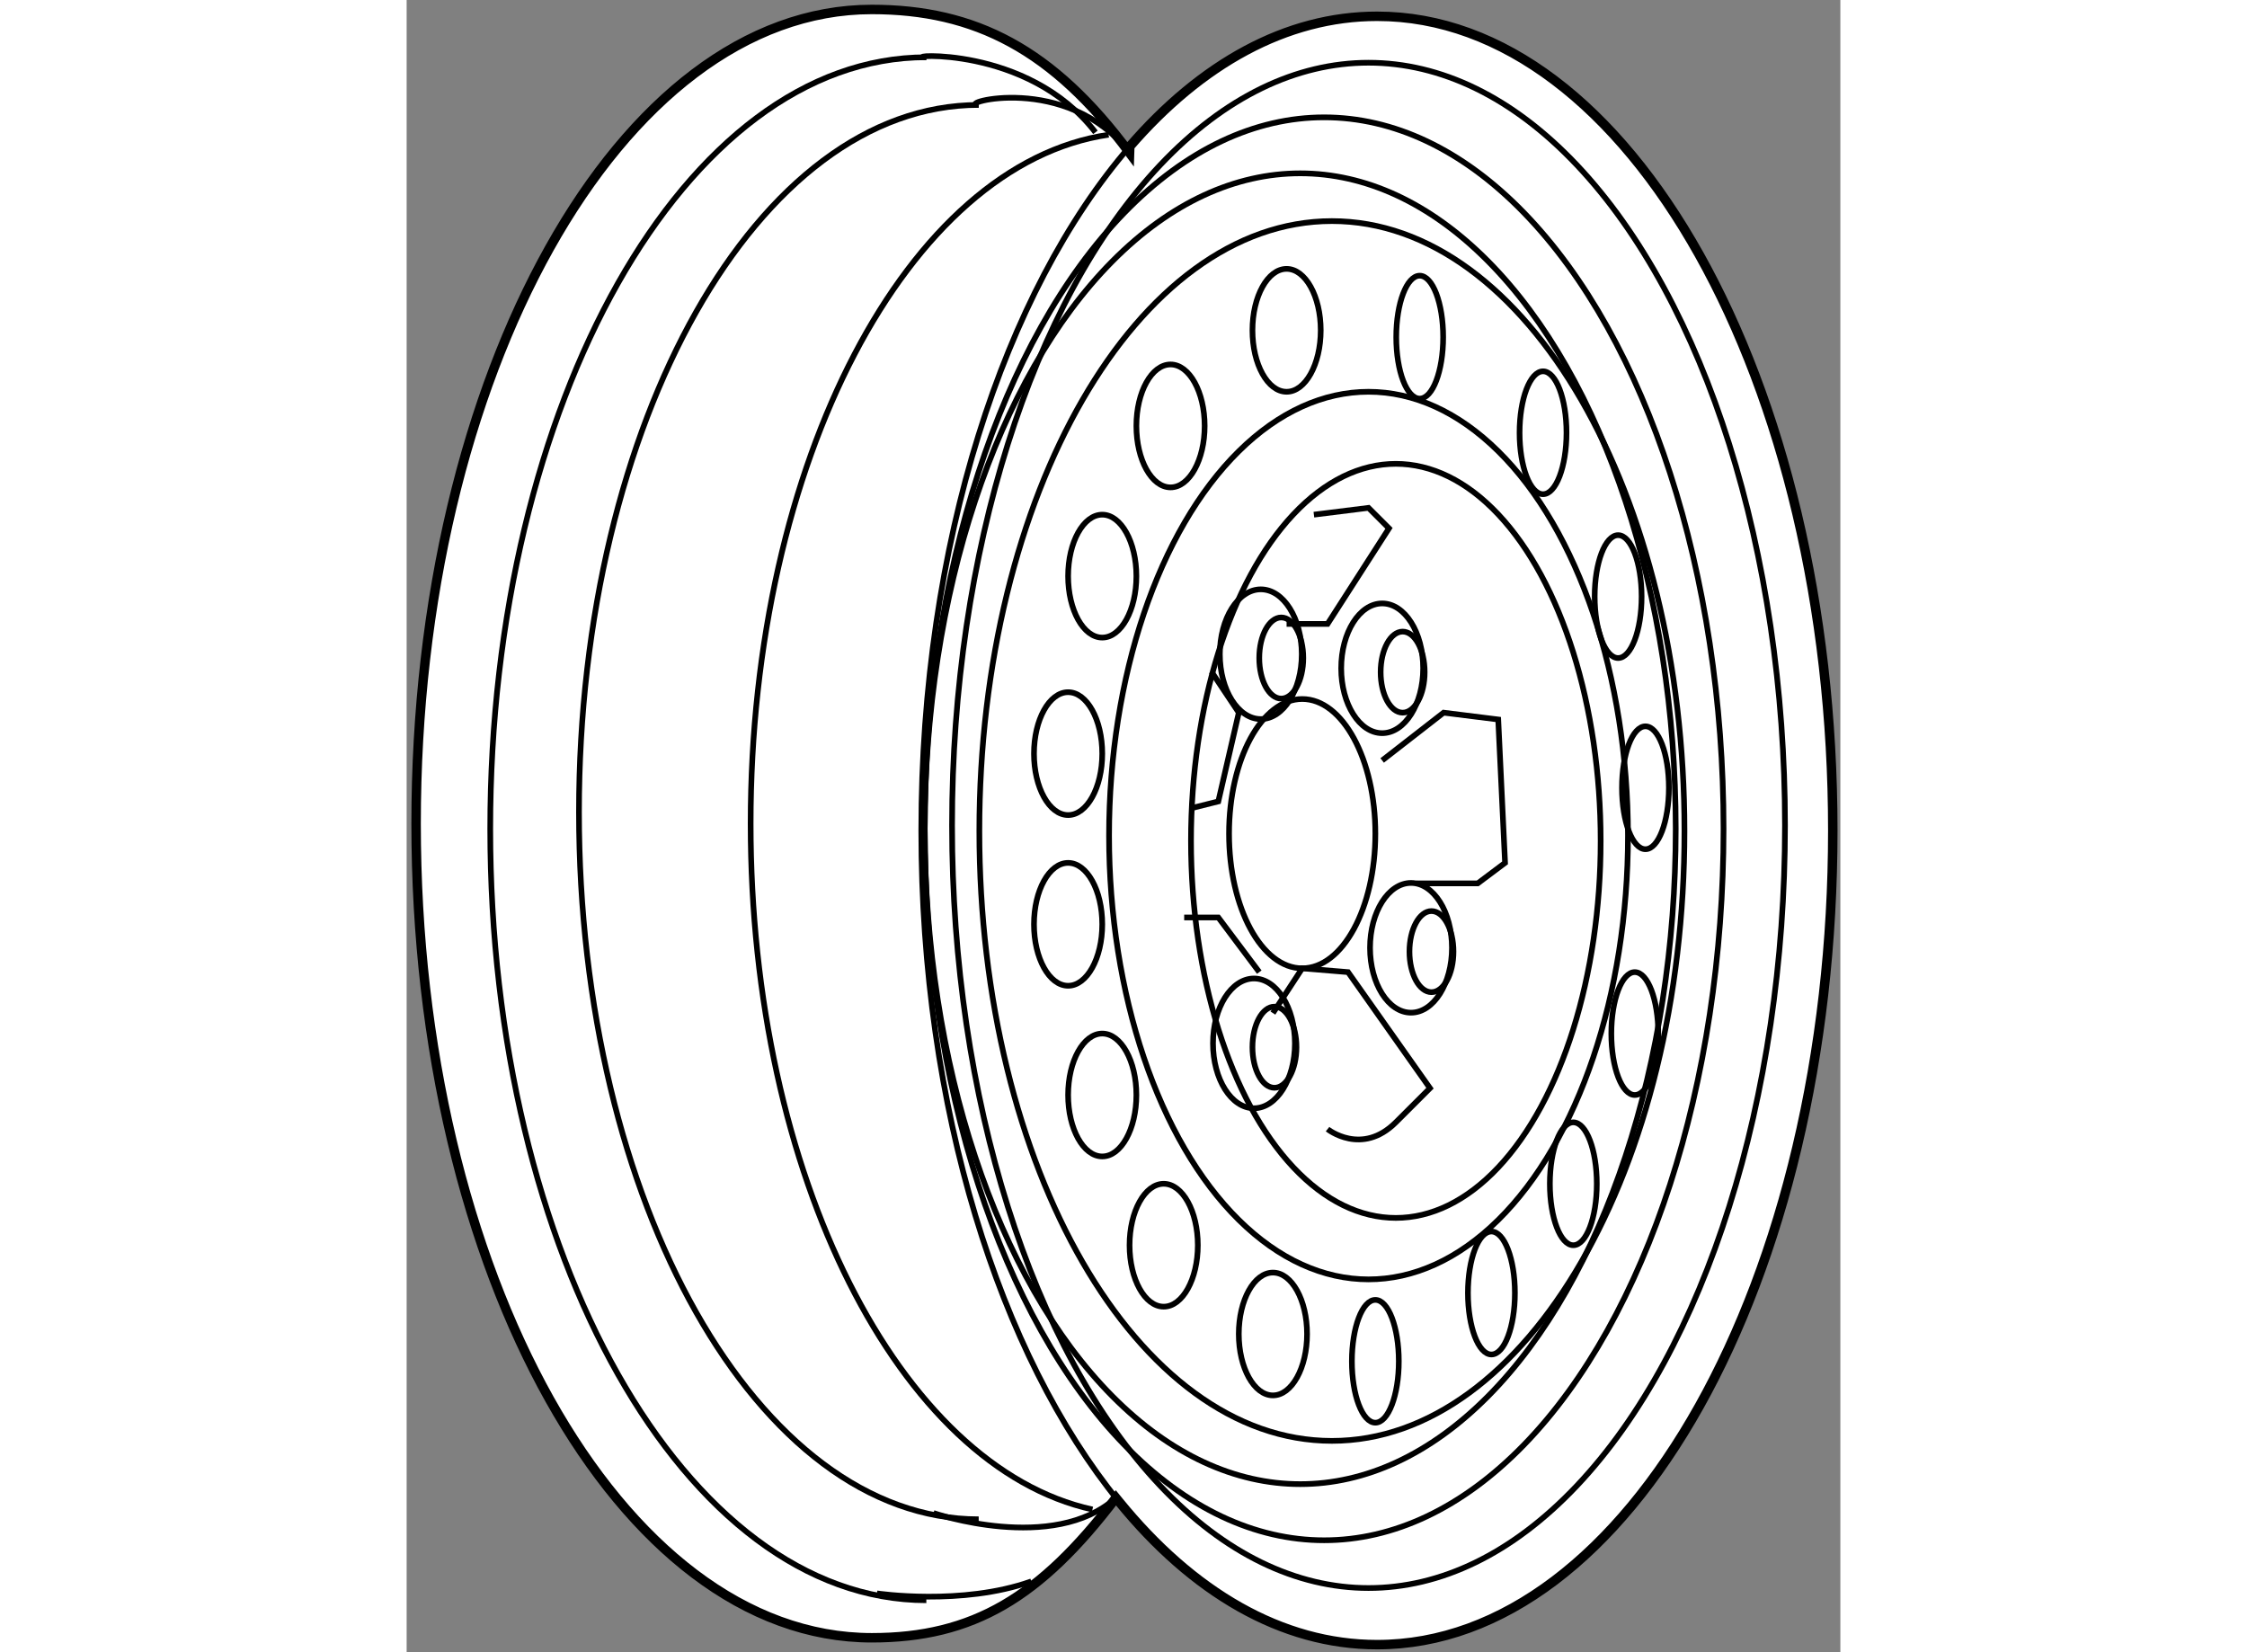 <?xml version="1.0" encoding="utf-8"?>
<!-- Generator: Adobe Illustrator 15.1.0, SVG Export Plug-In . SVG Version: 6.00 Build 0)  -->
<!DOCTYPE svg PUBLIC "-//W3C//DTD SVG 1.1//EN" "http://www.w3.org/Graphics/SVG/1.1/DTD/svg11.dtd">
<svg version="1.1" xmlns="http://www.w3.org/2000/svg" xmlns:xlink="http://www.w3.org/1999/xlink" x="0px" y="0px" width="244.8px"
	 height="180px" viewBox="9.917 42.63 75.77 87.317" enable-background="new 0 0 244.8 180" xml:space="preserve">
	
<rect x="9.917" y="42.63" width="75.77" height="87.317" fill="#808080" stroke="none"/>
	
<g><path fill="#FFFFFF" stroke="#000000" stroke-width="0.5" d="M47.401,121.789c-3.996,5.259-7.556,7.395-12.9,7.395
			c-13.301,0-24.084-19.264-24.084-43.027c0-23.763,10.784-43.027,24.084-43.027c5.454,0,9.584,2.118,13.622,7.578l0.011-0.337
			c3.764-4.353,8.251-6.88,13.069-6.88c13.3,0,24.084,19.265,24.084,43.028c0,23.765-10.785,43.028-24.084,43.028
			c-5.062,0-9.759-2.79-13.637-7.556L47.401,121.789z"></path><path fill="none" stroke="#000000" stroke-width="0.3" d="M47.565,121.99c-6.311-7.758-10.449-20.752-10.449-35.473
			c0-15.157,4.387-28.483,11.016-36.148"></path><path fill="none" stroke="#000000" stroke-width="0.3" d="M46.162,122.405c-10.185-2.25-18.065-17.621-18.065-36.249
			c0-19.145,8.324-34.85,18.918-36.406"></path><path fill="none" stroke="#000000" stroke-width="0.3" d="M37.382,127.201c-12.728,0-23.047-18.255-23.047-40.773
			c0-22.519,10.319-40.772,23.047-40.772"></path><path fill="none" stroke="#000000" stroke-width="0.3" d="M37.382,45.656c-1.403-0.054,5.327-0.723,8.937,3.968"></path><path fill="none" stroke="#000000" stroke-width="0.3" d="M34.772,126.838c0,0,4.492,0.674,8.159-0.635"></path><path fill="none" stroke="#000000" stroke-width="0.3" d="M40.15,122.922c-11.666,0-21.125-16.732-21.125-37.373
			s9.459-37.373,21.125-37.373"></path><path fill="none" stroke="#000000" stroke-width="0.3" d="M40.15,48.176c-1.286-0.049,4.664-1.77,7.972,2.531"></path><path fill="none" stroke="#000000" stroke-width="0.3" d="M37.759,122.592c0,0,6.334,2.172,9.642-0.803"></path><ellipse fill="none" stroke="#000000" stroke-width="0.3" cx="57.142" cy="86.427" rx="19.844" ry="34.637"></ellipse><ellipse fill="none" stroke="#000000" stroke-width="0.3" cx="60.751" cy="86.25" rx="22.01" ry="40.305"></ellipse><ellipse fill="none" stroke="#000000" stroke-width="0.3" cx="58.406" cy="86.431" rx="21.108" ry="37.6"></ellipse><ellipse fill="none" stroke="#000000" stroke-width="0.3" cx="60.751" cy="86.789" rx="13.712" ry="23.454"></ellipse><ellipse fill="none" stroke="#000000" stroke-width="0.3" cx="62.194" cy="87.069" rx="10.825" ry="19.926"></ellipse><ellipse fill="none" stroke="#000000" stroke-width="0.3" cx="57.246" cy="86.688" rx="3.866" ry="7.116"></ellipse><path fill="none" stroke="#000000" stroke-width="0.3" d="M77.448,86.546c0,17.798-8.342,32.232-18.632,32.232
			c-10.29,0-18.632-14.434-18.632-32.232c0-17.801,8.343-32.232,18.632-32.232C69.105,54.314,77.448,68.746,77.448,86.546z"></path><path fill="none" stroke="#000000" stroke-width="0.3" d="M58.586,102.303c0,0,1.804,1.443,3.608-0.36
			c1.805-1.804,1.805-1.804,1.805-1.804l-4.33-6.134l-2.422-0.201l-1.548,2.367"></path><polyline fill="none" stroke="#000000" stroke-width="0.3" points="61.472,82.819 64.719,80.293 67.606,80.654 67.967,88.231 
			66.523,89.314 63.276,89.314 		"></polyline><polyline fill="none" stroke="#000000" stroke-width="0.3" points="56.421,75.603 58.586,75.603 61.833,70.551 60.75,69.469 
			57.864,69.829 		"></polyline><polyline fill="none" stroke="#000000" stroke-width="0.3" points="52.451,78.128 53.896,80.293 52.813,84.984 51.37,85.345 		"></polyline><polyline fill="none" stroke="#000000" stroke-width="0.3" points="51.009,91.118 52.813,91.118 54.978,94.005 		"></polyline><ellipse fill="none" stroke="#000000" stroke-width="0.3" cx="61.473" cy="77.948" rx="2.166" ry="3.428"></ellipse><ellipse fill="none" stroke="#000000" stroke-width="0.3" cx="62.555" cy="78.151" rx="1.163" ry="2.142"></ellipse><ellipse fill="none" stroke="#000000" stroke-width="0.3" cx="62.996" cy="92.72" rx="2.165" ry="3.428"></ellipse><ellipse fill="none" stroke="#000000" stroke-width="0.3" cx="64.078" cy="92.922" rx="1.163" ry="2.143"></ellipse><ellipse fill="none" stroke="#000000" stroke-width="0.3" cx="54.697" cy="97.771" rx="2.165" ry="3.429"></ellipse><ellipse fill="none" stroke="#000000" stroke-width="0.3" cx="55.78" cy="97.973" rx="1.163" ry="2.144"></ellipse><ellipse fill="none" stroke="#000000" stroke-width="0.3" cx="55.058" cy="77.204" rx="2.165" ry="3.428"></ellipse><ellipse fill="none" stroke="#000000" stroke-width="0.3" cx="56.14" cy="77.406" rx="1.163" ry="2.144"></ellipse><ellipse fill="none" stroke="#000000" stroke-width="0.3" cx="44.875" cy="82.458" rx="1.804" ry="3.247"></ellipse><ellipse fill="none" stroke="#000000" stroke-width="0.3" cx="44.875" cy="91.479" rx="1.804" ry="3.247"></ellipse><ellipse fill="none" stroke="#000000" stroke-width="0.3" cx="46.679" cy="100.499" rx="1.804" ry="3.247"></ellipse><ellipse fill="none" stroke="#000000" stroke-width="0.3" cx="49.926" cy="108.438" rx="1.804" ry="3.247"></ellipse><ellipse fill="none" stroke="#000000" stroke-width="0.3" cx="55.699" cy="113.129" rx="1.804" ry="3.245"></ellipse><ellipse fill="none" stroke="#000000" stroke-width="0.3" cx="46.679" cy="73.077" rx="1.804" ry="3.248"></ellipse><ellipse fill="none" stroke="#000000" stroke-width="0.3" cx="50.287" cy="65.139" rx="1.804" ry="3.248"></ellipse><ellipse fill="none" stroke="#000000" stroke-width="0.3" cx="56.421" cy="60.087" rx="1.804" ry="3.248"></ellipse><ellipse fill="none" stroke="#000000" stroke-width="0.3" cx="63.456" cy="60.448" rx="1.24" ry="3.248"></ellipse><ellipse fill="none" stroke="#000000" stroke-width="0.3" cx="69.974" cy="65.5" rx="1.24" ry="3.247"></ellipse><ellipse fill="none" stroke="#000000" stroke-width="0.3" cx="73.943" cy="74.159" rx="1.24" ry="3.247"></ellipse><ellipse fill="none" stroke="#000000" stroke-width="0.3" cx="75.386" cy="84.262" rx="1.24" ry="3.247"></ellipse><ellipse fill="none" stroke="#000000" stroke-width="0.3" cx="61.112" cy="114.572" rx="1.24" ry="3.245"></ellipse><ellipse fill="none" stroke="#000000" stroke-width="0.3" cx="67.246" cy="110.963" rx="1.241" ry="3.249"></ellipse><ellipse fill="none" stroke="#000000" stroke-width="0.3" cx="71.575" cy="105.191" rx="1.24" ry="3.247"></ellipse><ellipse fill="none" stroke="#000000" stroke-width="0.3" cx="74.823" cy="97.252" rx="1.24" ry="3.247"></ellipse></g>


</svg>